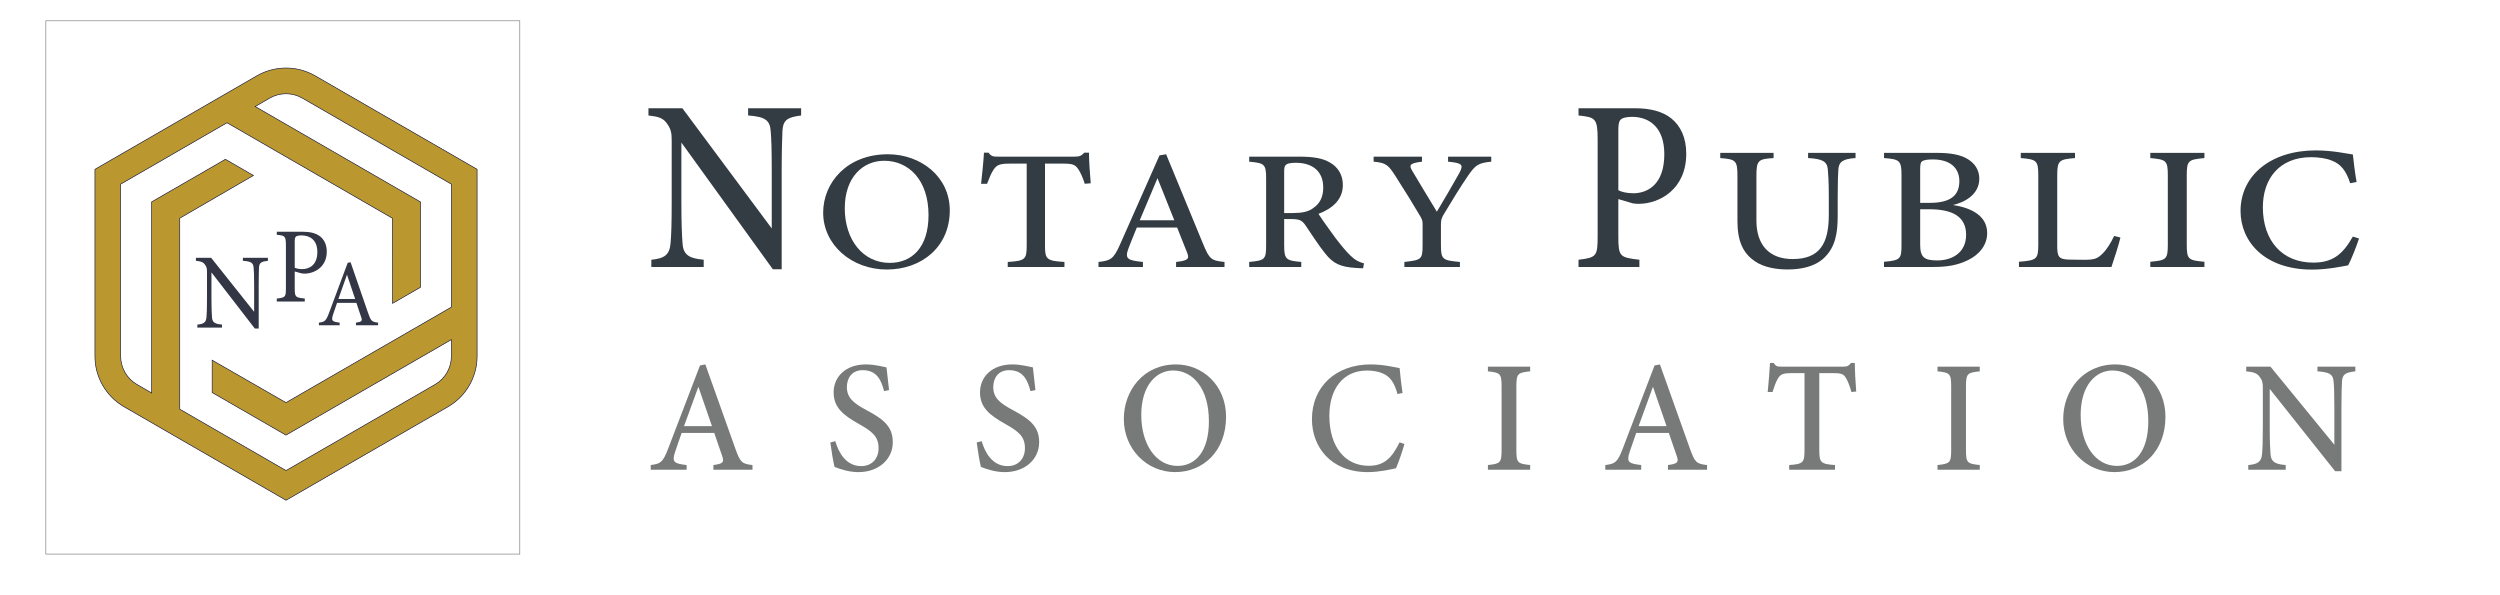 <svg xmlns="http://www.w3.org/2000/svg" id="Layer_3" viewBox="0 0 3987.34 949.78"><defs><style>      .st0 {        fill: none;        stroke: #747576;      }      .st0, .st1 {        stroke-miterlimit: 10;      }      .st2 {        fill: #333644;      }      .st3 {        fill: #333c42;      }      .st4 {        fill: #787979;      }      .st1 {        fill: #ba982f;        stroke: #131438;      }    </style></defs><rect class="st0" x="73.11" y="33.18" width="755.93" height="850.53"></rect><g><path class="st1" d="M502.69,120.95c-14.39-8.31-30.45-12.46-46.51-12.46s-32.12,4.15-46.51,12.46l-258.24,149.09v298.19c0,33.23,17.73,63.93,46.51,80.55l258.24,149.09,258.24-149.09c28.78-16.61,46.5-47.32,46.5-80.55v-298.19L502.69,120.95ZM693.92,613.25l-237.73,137.25-169.49-97.86v-304.65l117.49-68.13-44.66-25.8-117.69,67.94v304.74l-23.38-13.5c-16.04-9.26-26-26.51-26-45.03v-274.51l169.63-97.94,263.75,152.28.26,135.81,44.67-25.77v-135.89s-263.82-152.32-263.82-152.32l23.24-13.42c7.89-4.56,16.88-6.97,26-6.97s18.1,2.41,26,6.97l237.73,137.25v196.13l-263.8,152.31-117.74-67.68v51.57s117.67,67.95,117.67,67.95l263.88-152.35v26.58c0,18.52-9.96,35.77-26,45.03Z"></path><path class="st2" d="M427.33,415.94c-10.35,1.2-13.75,2.91-14.23,10.79-.16,5.48-.49,12.67-.49,28.6v68.68h-6.15l-69.21-89.57v42.82c0,15.41.49,23.12.81,28.09.32,8.74,4.37,11.3,16.01,12.33v4.79h-39.3v-4.79c10.03-.86,13.91-3.43,14.55-11.82.49-5.48.81-13.19.81-28.77v-43.67c0-4.8-.32-7.54-3.23-11.3-3.07-4.28-6.47-5.31-14.39-6.17v-4.8h24.26l68.57,86.15v-41.96c0-15.93-.32-23.29-.81-28.43-.49-7.71-4.2-10.1-17.14-10.96v-4.8h39.94v4.8Z"></path><path class="st2" d="M483.19,369.63c11.48,0,20.7,2.23,27.33,7.36,6.31,4.97,10.67,13.02,10.67,24.32,0,25-20.21,35.11-35.58,35.11-1.78,0-3.4-.17-4.37-.34l-11.16-3.08v26.72c0,14.39,1.13,14.73,16.01,16.44v4.79h-44.63v-4.79c13.91-1.54,14.55-2.57,14.55-16.78v-67.99c0-15.24-1.78-15.58-14.55-16.96v-4.8h41.72ZM470.09,427c1.94,1.03,6.31,2.23,11.8,2.23,10.83,0,24.26-5.82,24.26-27.4,0-18.84-11.64-26.38-25.23-26.38-4.69,0-8.09.86-9.06,2.06-1.29,1.2-1.78,3.25-1.78,7.88v41.62Z"></path><path class="st2" d="M567.72,518.83v-4.24c9.3-1.21,10.44-2.73,8.44-8.48-1.86-5.91-4.72-13.48-7.72-23.02h-30.9c-2.29,6.82-4.43,12.72-6.44,18.93-3.15,9.85-1.14,11.06,10.58,12.57v4.24h-33.04v-4.24c9.01-1.21,11.3-2.27,16.31-15.91l29.61-79.52,4.58-.91c9.01,25.9,18.88,54.53,27.89,80.74,4.58,13.18,5.87,14.39,16.02,15.6v4.24h-35.33ZM553.42,438.09c-4.58,13.03-9.44,26.81-13.73,38.78h26.75l-13.02-38.78Z"></path></g><path class="st3" d="M1277.77,184.18c-21.73,2.8-28.8,6.9-29.82,24.75-.47,12.95-1.21,28.75-1.21,64.55v155.97h-14.12l-145.87-202.09v95.69c0,34.84.96,51.95,1.71,63.24.81,19.37,9.12,25.78,33.9,27.97v11.54h-83.51v-11.54c20.92-1.95,29.2-7.79,30.69-26.73,1.09-12.74,1.77-29.64,1.77-64.8v-98.06c0-11.26-.68-17.91-6.91-26.76-6.44-9.74-13.82-11.86-30.17-13.74v-11.54h54.13l142.52,191.7v-90.87c0-35.8-.62-51.85-1.65-64.02-1.03-17.39-8.47-23.33-36.05-25.28v-11.54h84.57v11.54Z"></path><path class="st3" d="M2607.59,172.65c24.8,0,44.5,5.13,58.54,16.61,14.03,11.58,23.34,29.95,23.34,55.87,0,56.79-42.68,79.91-75.94,79.98-3.71,0-7.31-.39-9.43-.78l-22.95-6.8v59.36c0,32.72,2.4,33.64,33.59,37.39v11.54h-97.09v-11.54c28.77-3.51,30.51-5.63,30.51-38.03v-153.57c0-34.31-3.7-35.58-30.51-38.49v-11.54h89.94ZM2581.15,303.4c4.11,2.34,12.92,4.85,23.76,4.85,21.65,0,49.57-12.75,49.57-62.25,0-42.98-23.97-59.63-51.56-59.63-9.44,0-16.07,1.95-18.13,4.53-2.68,2.66-3.64,7.19-3.64,16.86v95.62Z"></path><g><path class="st3" d="M1415.99,246.04c52.59,0,98.85,35.66,98.85,89.44,0,58.11-44.58,94.39-100.62,94.39s-101.33-39.53-101.33-90.67c0-48.07,38.22-93.16,103.1-93.16ZM1410.2,256.4c-33.4,0-62.84,25.74-62.84,75.88s29.01,87.01,71.66,87.01c35.25,0,61.91-24.46,61.91-76.23,0-56.27-31.84-86.66-70.73-86.66Z"></path><path class="st3" d="M1730.12,293.11c-2.84-9.35-7.02-18.52-10.3-23.2-4.96-7.02-7.88-8.96-24.77-8.96h-28.34v131.02c0,21.41,2.53,24.14,31,25.82v8.02h-90.43v-8.02c27.75-1.67,30.23-4.19,30.23-25.82v-131.02h-25.94c-16.72,0-21.57,1.77-26.83,9.6-3.75,5.37-6.5,12.45-10.44,22.61h-9.53c1.87-17.1,3.75-34.89,4.6-49.66h7.35c4.55,6.45,7.93,6.33,16.53,6.33h120.24c8.43,0,11.18-1.18,15.84-6.33h7.55c.05,12.48,1.27,32.75,2.78,48.8l-9.53.81Z"></path><path class="st3" d="M1875.79,425.81v-8.02c19.59-2.21,21.58-4.97,17.34-15.5-3.78-10.12-9.62-23.41-15.66-39.35h-64.32c-4.58,11.5-9.07,22.01-13.09,32.62-6.61,17.5-1.82,19.67,22.87,22.23v8.02h-70.89v-8.02c19.09-2.17,23.94-4.16,34.5-28.23l62.79-141.75,10.57-1.77c19.15,46.44,40.01,97.08,59.21,143.62,9.97,23.85,12.7,25.96,33.89,28.13v8.02h-77.21ZM1846.14,284.19c-9.54,22.6-19.51,46.07-28.33,67.16h55.15l-26.82-67.16Z"></path><path class="st3" d="M2174.06,427.88c-3.56,0-6.95-.22-10.83-.49-25.07-1.4-36.78-6.94-49.35-22.75-11.38-14-21.91-30.96-31.71-45.21-5.79-8.42-9.78-10.04-24.2-10.04l-9.79-.05v41.97c0,22.82,3.28,24.27,27.25,26.48v8.02h-83.05v-8.02c24.77-2.39,27-3.67,27-26.48v-107.24c0-22.72-3.28-23.92-27-26.21v-8.02h79.2c23,0,37.96,2.49,49.64,9.4,12.37,7.09,20.55,19.22,20.55,35.79,0,23.43-16.89,37.71-38.88,46.08,5.29,8.34,18.11,26.39,27.2,38.62,11.1,14.45,17.03,21.31,23.78,27.93,7.96,7.71,14.28,10.54,21.58,12.36l-1.38,7.87ZM2061.56,339.79c15.27,0,25.27-2.12,32.68-7.71,11.49-7.8,16.23-18.53,16.23-33.01,0-28.92-20.97-39.43-43.17-39.43-8.68,0-13.62,1.08-15.68,2.71-2.62,1.85-3.47,4.65-3.47,11.4v66.04h13.4Z"></path><path class="st3" d="M2378.45,257.85c-20.89,2.12-25.12,5.24-37.03,22.42-13.15,19.23-24.04,37.23-38.89,61.86-3.42,5.89-4.33,9.13-4.33,15.68v33.35c0,22.67,2.67,24.14,30.26,26.63v8.02h-88.57v-8.02c26.93-3.15,29.05-3.74,29.05-26.63v-34.24c0-5.51-1.21-8-5.57-15.12-10.28-17.31-20.75-34.56-37.44-60.54-11.71-18.26-15.01-21.56-35.08-23.41v-8.02h77.12v8.02c-21.55,2.66-20.45,6.18-15.05,15.43,12.24,20.26,26.27,44.14,38.78,64.35,10.58-17.6,27.37-46.48,35.85-61.66,6.75-13.05,5.57-15.9-17.99-18.12v-8.02h68.88v8.02Z"></path></g><g><path class="st3" d="M2959.48,252.1c-19.81,1.22-26.68,5.85-27.42,18.23-.43,6.79-1.05,18.15-1.05,42.8v31.4c0,27.75-3.88,50.05-22,67.08-14.68,13.67-36.16,18.17-57.91,18.17-18.63,0-38.29-3.46-52.26-13.18-18.7-12.78-27.73-31.7-27.73-64.2v-71.3c0-25.3-2.56-27.03-27.42-28.99v-8.29h85.04v8.29c-24.8,1.5-27.36,3.69-27.36,28.99v70.81c0,39.17,20.84,61.26,57.72,61.26,43.22,0,57.72-24.64,57.72-70.31v-29.72c0-24.6-.94-35.14-1.57-42.85-1-12.65-8.49-17.06-31.46-18.18v-8.29h75.69v8.29Z"></path><path class="st3" d="M3114.58,326.95c30.6,4.63,54.83,17.71,54.83,44.77,0,18.74-11.97,34.06-30.35,43.02-16.24,8.07-33.02,11.07-55.19,11.07h-79.03v-8.29c26.19-2.24,27.93-4.56,27.93-26.93v-111.27c0-23.29-3.05-25.35-27.87-27.21v-8.29h84.5c23.57,0,38.36,3.49,48.84,9.8,11.08,6.72,18.61,17.13,18.61,31.31,0,25.77-24.19,38.16-42.26,42.03ZM3077.86,323.54c33.64,0,47.18-12.17,47.18-34.73,0-20.46-14.27-34.52-42.05-34.52-8.55,0-14.02.84-17.05,2.7-2.68,1.73-3.39,4.71-3.39,13.11v53.43h15.31ZM3062.55,390.02c0,20.16,6.23,25.4,27.53,25.35,23.15-.05,45.74-12.11,45.74-40.91s-21.27-40.73-58.95-40.73h-14.31v56.29Z"></path><path class="st3" d="M3381.96,378.82c-1.99,9.28-11.29,38.5-14.36,46.98h-147.52v-8.29c28.36-2.37,30.86-3.87,30.86-27.62v-110.35c0-23.75-3.13-25.3-27.93-27.44v-8.29h86.5v8.29c-24.97,2.19-28.36,3.46-28.36,27.44v113c0,16.78,2.17,21.25,19.92,21.53.37.05,21.47.28,23.24.28,16.33,0,21.03-1.98,28.29-9.08,7.5-6.98,14.36-18.33,19.24-28.89l10.11,2.44Z"></path><path class="st3" d="M3429.59,425.81v-8.29c25.37-2.42,27.93-3.64,27.93-27.39v-110.35c0-23.98-2.62-25.3-27.93-27.67v-8.29h86.33v8.29c-25.57,2.42-28.19,3.69-28.19,27.67v110.35c0,23.93,2.56,24.92,28.19,27.39v8.29h-86.33Z"></path><path class="st3" d="M3762.48,380.4c-4.39,13.54-12.54,33.9-17.3,42.78-8.92,1.68-33.6,6.82-57.42,6.82-76.61,0-114.24-45.23-114.24-93.42,0-57.27,48.76-96.7,119.88-96.7,27.02,0,49.35,5.19,59.25,6.49,1.31,12.7,3.5,30.21,5.96,43.9l-10.23,1.96c-6.33-19.31-14.19-30.59-30.29-36.47-8.04-3.26-20.61-5.07-31.9-5.07-50.6,0-77.08,34.11-77.08,79.91,0,53.54,31.01,88.25,80.38,88.25,30.96,0,46.97-13.01,63.13-41.51l9.86,3.05Z"></path></g><g><path class="st4" d="M1137.81,749.19v-7.49c15.82-2.07,17.42-4.64,14-14.48-3.05-9.46-7.77-21.88-12.64-36.76h-51.94c-3.7,10.75-7.32,20.57-10.57,30.48-5.34,16.35-1.47,18.38,18.46,20.77v7.49h-57.24v-7.49c15.42-2.02,19.33-3.88,27.86-26.38l50.7-132.44,8.54-1.65c15.46,43.39,32.31,90.7,47.81,134.19,8.05,22.28,10.25,24.26,27.37,26.28v7.49h-62.34ZM1113.86,616.86c-7.7,21.12-15.76,43.04-22.88,62.75h44.53l-21.65-62.75Z"></path><path class="st4" d="M1410.07,623.81c-4.29-16.6-11.14-33.41-34.06-33.41-18.21,0-25.3,13.69-25.3,27.03,0,16.82,10.46,25.58,30.99,36.5,28.79,15.27,42.23,27.18,42.23,51.4,0,27.15-22.58,47.66-54.77,47.66-14.86,0-27.81-4.3-38.1-8.26-1.87-6.86-5.03-25.7-6.74-39.04l7.94-2.07c4.89,16.77,16.19,39.78,41.38,39.78,17.14,0,27.6-12.1,27.6-28.5,0-18.61-9.81-26.59-31.17-38.6-25.65-14.37-40.49-26.61-40.49-50.63s18.46-44.45,51.56-44.45c14.28,0,27.61,3.79,32.79,4.76.98,9.15,2.09,19.82,4.05,36.17l-7.9,1.65Z"></path><path class="st4" d="M1643.54,623.81c-4.29-16.6-11.14-33.41-34.06-33.41-18.21,0-25.3,13.69-25.3,27.03,0,16.82,10.46,25.58,30.99,36.5,28.79,15.27,42.23,27.18,42.23,51.4,0,27.15-22.58,47.66-54.77,47.66-14.86,0-27.81-4.3-38.1-8.26-1.87-6.86-5.03-25.7-6.74-39.04l7.94-2.07c4.89,16.77,16.19,39.78,41.38,39.78,17.14,0,27.6-12.1,27.6-28.5,0-18.61-9.81-26.59-31.17-38.6-25.65-14.37-40.49-26.61-40.49-50.63s18.46-44.45,51.56-44.45c14.28,0,27.61,3.79,32.79,4.76.98,9.15,2.09,19.82,4.05,36.17l-7.9,1.65Z"></path><path class="st4" d="M1875.67,581.22c42.47,0,79.82,33.32,79.82,83.57,0,54.29-36,88.19-81.25,88.19s-81.82-36.93-81.82-84.72c0-44.92,30.86-87.04,83.25-87.04ZM1870.99,590.9c-26.97,0-50.74,24.05-50.74,70.9s23.42,81.3,57.87,81.3c28.47,0,49.99-22.86,49.99-71.22,0-52.58-25.71-80.97-57.11-80.97Z"></path><path class="st4" d="M2239.99,708.17c-3.43,12.23-9.79,30.63-13.5,38.65-6.96,1.52-26.23,6.16-44.83,6.16-59.81,0-89.19-40.86-89.19-84.4,0-51.74,38.07-87.36,93.59-87.36,21.09,0,38.53,4.69,46.25,5.86,1.02,11.47,2.74,27.29,4.65,39.66l-7.98,1.77c-4.94-17.45-11.08-27.64-23.65-32.95-6.28-2.95-16.09-4.58-24.9-4.58-39.5,0-60.18,30.82-60.18,72.19,0,48.37,24.21,79.73,62.75,79.73,24.17,0,36.67-11.75,49.29-37.5l7.69,2.76Z"></path><path class="st4" d="M2373.13,749.19v-7.49c19.8-2.19,21.81-3.29,21.81-24.74v-99.7c0-21.66-2.05-22.86-21.81-25v-7.49h67.4v7.49c-19.96,2.19-22.01,3.33-22.01,25v99.7c0,21.62,2,22.51,22.01,24.74v7.49h-67.4Z"></path><path class="st4" d="M2660.3,749.19v-7.49c15.82-2.07,17.42-4.64,14-14.48-3.05-9.46-7.77-21.88-12.64-36.76h-51.94c-3.7,10.75-7.32,20.57-10.57,30.48-5.34,16.35-1.47,18.38,18.46,20.77v7.49h-57.24v-7.49c15.42-2.02,19.33-3.88,27.86-26.38l50.7-132.44,8.54-1.65c15.46,43.39,32.31,90.7,47.81,134.19,8.05,22.28,10.25,24.26,27.37,26.28v7.49h-62.34ZM2636.36,616.86c-7.7,21.12-15.76,43.04-22.88,62.75h44.53l-21.65-62.75Z"></path><path class="st4" d="M2952.86,625.21c-2.29-8.73-5.67-17.31-8.32-21.68-4-6.56-6.36-8.37-20-8.37h-22.89v122.42c0,20,2.05,22.56,25.03,24.12v7.49h-73.02v-7.49c22.41-1.56,24.41-3.91,24.41-24.12v-122.42h-20.95c-13.5,0-17.42,1.65-21.67,8.97-3.03,5.01-5.25,11.63-8.43,21.13h-7.69c1.51-15.98,3.02-32.6,3.71-46.4h5.94c3.67,6.03,6.41,5.91,13.35,5.91h97.09c6.81,0,9.03-1.1,12.79-5.91h6.09c.04,11.66,1.02,30.6,2.25,45.59l-7.7.76Z"></path><path class="st4" d="M3090.21,749.19v-7.49c19.8-2.19,21.81-3.29,21.81-24.74v-99.7c0-21.66-2.05-22.86-21.81-25v-7.49h67.4v7.49c-19.96,2.19-22.01,3.33-22.01,25v99.7c0,21.62,2,22.51,22.01,24.74v7.49h-67.4Z"></path><path class="st4" d="M3373.94,581.22c42.47,0,79.82,33.32,79.82,83.57,0,54.29-36,88.19-81.25,88.19s-81.82-36.93-81.82-84.72c0-44.92,30.86-87.04,83.25-87.04ZM3369.26,590.9c-26.97,0-50.74,24.05-50.74,70.9s23.42,81.3,57.87,81.3c28.47,0,49.99-22.86,49.99-71.22,0-52.58-25.71-80.97-57.11-80.97Z"></path><path class="st4" d="M3756.64,592.26c-15.53,1.82-20.58,4.48-21.32,16.07-.33,8.41-.87,18.67-.87,41.93v101.3h-10.09l-104.26-131.25v62.15c0,22.63.69,33.74,1.22,41.08.58,12.58,6.52,16.74,24.23,18.17v7.49h-59.69v-7.49c14.95-1.26,20.87-5.06,21.94-17.36.78-8.28,1.27-19.25,1.27-42.09v-63.69c0-7.31-.49-11.63-4.94-17.38-4.61-6.32-9.88-7.71-21.56-8.92v-7.49h38.69l101.87,124.51v-59.02c0-23.25-.45-33.67-1.18-41.58-.73-11.29-6.05-15.15-25.77-16.42v-7.49h60.45v7.49Z"></path></g></svg>